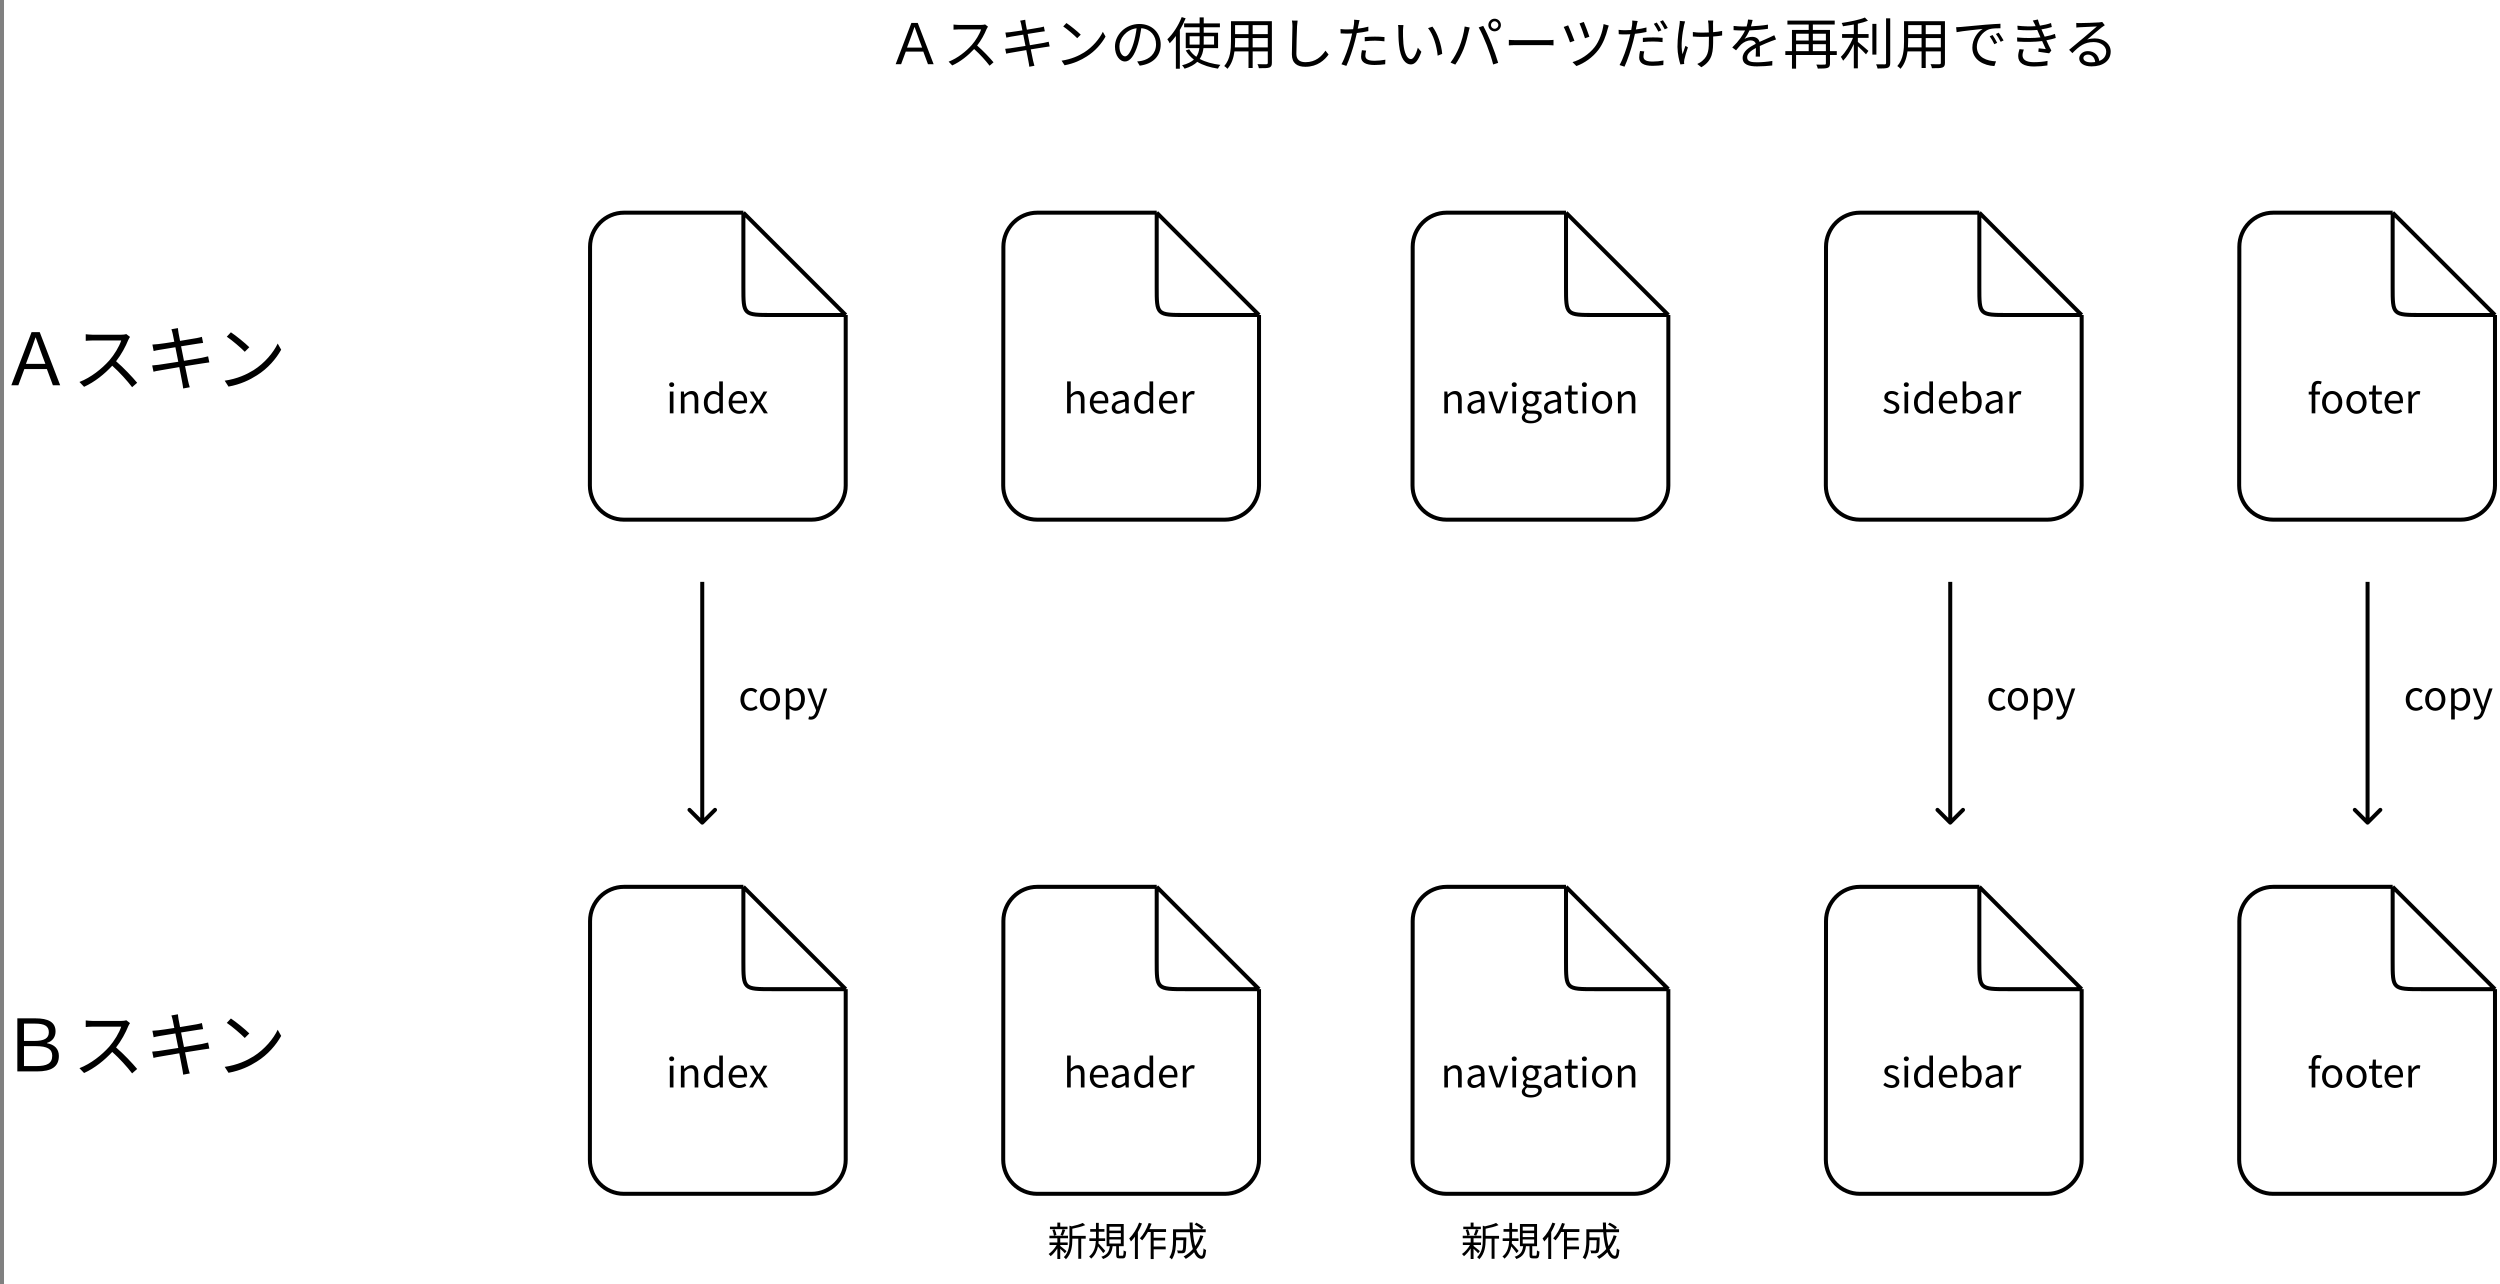 <?xml version="1.0"?>
<svg xmlns="http://www.w3.org/2000/svg" viewBox="0 0 623 320" fill="none">
<rect x="0" y="0" width="623" height="320" fill="#808080" stroke="none"/>
<rect x="1" width="622" height="320" fill="white"/>
<path d="M231.248 16H232.662L228.7 5.71H227.118L223.198 16H224.556L225.718 12.864H230.086L231.248 16ZM226.026 11.856L226.642 10.218C227.062 9.07 227.482 7.95 227.874 6.76H227.93C228.35 7.936 228.756 9.056 229.176 10.218L229.792 11.856H226.026ZM245.486 6.088C245.262 6.158 244.898 6.214 244.436 6.214H239.032C238.612 6.214 237.814 6.144 237.618 6.116V7.39C237.772 7.376 238.542 7.32 239.032 7.32H244.492C244.142 8.468 243.12 10.134 242.168 11.212C240.726 12.822 238.654 14.488 236.4 15.37L237.296 16.308C239.368 15.37 241.258 13.83 242.756 12.22C244.184 13.494 245.668 15.146 246.606 16.378L247.586 15.524C246.676 14.432 244.968 12.612 243.498 11.352C244.492 10.092 245.374 8.454 245.85 7.25C245.934 7.054 246.116 6.746 246.2 6.634L245.486 6.088ZM261.334 10.4C261.04 10.484 260.648 10.568 260.116 10.68C259.416 10.806 258.086 11.03 256.658 11.268L256.098 8.454C257.442 8.244 258.716 8.034 259.36 7.936C259.724 7.88 260.158 7.824 260.368 7.796L260.13 6.62C259.892 6.69 259.542 6.788 259.136 6.858C258.548 6.97 257.26 7.18 255.902 7.404C255.734 6.62 255.636 6.046 255.608 5.892C255.566 5.584 255.496 5.192 255.482 4.926L254.222 5.15C254.32 5.43 254.418 5.738 254.488 6.102C254.53 6.27 254.628 6.816 254.782 7.572C253.466 7.782 252.248 7.964 251.702 8.02C251.254 8.076 250.89 8.104 250.54 8.118L250.778 9.378C251.086 9.294 251.464 9.21 251.912 9.14C252.444 9.042 253.662 8.846 254.992 8.636L255.552 11.45C253.956 11.702 252.43 11.94 251.73 12.038C251.366 12.094 250.82 12.15 250.498 12.164L250.75 13.382C251.058 13.298 251.436 13.214 251.982 13.13C252.668 13.004 254.166 12.752 255.748 12.486C256.014 13.872 256.238 15.006 256.294 15.314C256.392 15.734 256.434 16.154 256.504 16.63L257.778 16.392C257.652 16 257.54 15.524 257.442 15.118C257.372 14.796 257.148 13.676 256.868 12.304C258.24 12.094 259.542 11.884 260.312 11.758C260.83 11.674 261.278 11.604 261.572 11.576L261.334 10.4ZM265.754 5.738L264.956 6.592C265.992 7.292 267.742 8.79 268.442 9.518L269.324 8.636C268.54 7.852 266.748 6.396 265.754 5.738ZM264.55 15.118L265.292 16.266C267.63 15.832 269.394 14.978 270.794 14.082C272.908 12.766 274.532 10.862 275.498 9.112L274.826 7.922C274.014 9.644 272.306 11.716 270.15 13.074C268.82 13.9 267 14.754 264.55 15.118ZM280.37 14.04C279.768 14.04 278.956 13.27 278.956 11.52C278.956 9.658 280.58 7.376 283.24 7.04C283.086 8.314 282.82 9.63 282.47 10.778C281.756 13.116 280.986 14.04 280.37 14.04ZM284.024 16.364C287.328 15.93 289.246 13.984 289.246 11.072C289.246 8.272 287.174 5.976 283.926 5.976C280.538 5.976 277.85 8.608 277.85 11.618C277.85 13.9 279.096 15.328 280.328 15.328C281.616 15.328 282.722 13.858 283.576 11.016C283.954 9.714 284.22 8.314 284.402 7.026C286.754 7.222 288.084 8.944 288.084 11.044C288.084 13.438 286.348 14.754 284.57 15.146C284.234 15.216 283.814 15.286 283.38 15.314L284.024 16.364ZM294.482 4.254C293.67 6.368 292.312 8.454 290.898 9.784C291.094 10.022 291.388 10.554 291.486 10.792C292.004 10.274 292.536 9.658 293.026 8.972V17.134H294.02V7.474C294.566 6.536 295.07 5.542 295.462 4.562L294.482 4.254ZM296.456 11.114V9.042H298.948V10.484C298.948 10.694 298.948 10.904 298.934 11.114H296.456ZM302.546 9.042V11.114H299.956C299.97 10.904 299.97 10.694 299.97 10.484V9.042H302.546ZM303.54 11.996V8.16H299.97V6.788H304.002V5.836H299.97V4.338H298.948V5.836H295.084V6.788H298.948V8.16H295.49V11.996H298.878C298.78 12.766 298.57 13.494 298.122 14.152C297.38 13.634 296.778 13.018 296.358 12.29L295.49 12.57C296.008 13.466 296.694 14.222 297.52 14.852C296.876 15.426 295.938 15.916 294.566 16.266C294.79 16.462 295.084 16.896 295.196 17.12C296.652 16.686 297.66 16.098 298.36 15.412C299.788 16.266 301.538 16.812 303.512 17.106C303.652 16.798 303.904 16.392 304.128 16.168C302.14 15.93 300.376 15.454 298.976 14.684C299.536 13.872 299.788 12.962 299.9 11.996H303.54ZM312.164 11.814V9.49H315.93V11.814H312.164ZM307.726 11.814C307.768 11.296 307.782 10.778 307.782 10.316V9.49H311.128V11.814H307.726ZM311.128 6.27V8.51H307.782V6.27H311.128ZM315.93 8.51H312.164V6.27H315.93V8.51ZM316.952 5.276H306.76V10.316C306.76 12.262 306.62 14.726 305.08 16.462C305.304 16.588 305.724 16.938 305.878 17.148C306.942 15.958 307.418 14.362 307.628 12.808H311.128V16.938H312.164V12.808H315.93V15.65C315.93 15.916 315.832 16 315.552 16.014C315.3 16.014 314.348 16.028 313.368 15.986C313.508 16.266 313.676 16.714 313.718 16.994C315.034 17.008 315.846 16.994 316.322 16.826C316.77 16.644 316.952 16.336 316.952 15.664V5.276ZM321.95 5.122C322.034 5.528 322.076 6.018 322.076 6.522C322.076 7.992 321.936 11.492 321.936 13.55C321.936 15.804 323.308 16.644 325.296 16.644C328.348 16.644 330.14 14.908 331.078 13.592L330.308 12.626C329.314 14.068 327.872 15.496 325.324 15.496C324.036 15.496 323.056 14.964 323.056 13.438C323.056 11.366 323.168 8.09 323.224 6.522C323.252 6.074 323.294 5.584 323.364 5.136L321.95 5.122ZM340.094 10.288C340.948 10.19 341.788 10.134 342.656 10.134C343.468 10.134 344.294 10.218 344.994 10.302L345.022 9.238C344.28 9.154 343.426 9.126 342.628 9.126C341.732 9.126 340.822 9.168 340.094 9.238V10.288ZM340.99 6.648C340.15 6.872 339.24 7.04 338.344 7.152L338.554 6.13C338.61 5.85 338.708 5.332 338.806 5.024L337.448 4.912C337.476 5.206 337.448 5.668 337.406 6.06C337.364 6.34 337.294 6.774 337.196 7.278C336.664 7.306 336.174 7.334 335.712 7.334C335.208 7.334 334.704 7.32 334.046 7.236L334.088 8.328C334.578 8.356 335.082 8.384 335.698 8.384C336.09 8.384 336.51 8.37 336.958 8.342C336.846 8.846 336.734 9.35 336.608 9.812C336.09 11.772 335.11 14.586 334.284 16.014L335.516 16.42C336.244 14.908 337.182 12.052 337.686 10.064C337.84 9.476 337.994 8.832 338.12 8.23C339.086 8.118 340.08 7.964 340.99 7.754V6.648ZM339.394 12.514C339.268 13.102 339.184 13.62 339.184 14.152C339.184 15.524 340.332 16.196 342.516 16.196C343.524 16.196 344.448 16.112 345.19 16.014L345.232 14.88C344.392 15.034 343.426 15.146 342.53 15.146C340.556 15.146 340.248 14.516 340.248 13.858C340.248 13.508 340.318 13.074 340.444 12.612L339.394 12.514ZM349.74 6.256L348.396 6.228C348.466 6.564 348.48 7.138 348.48 7.46C348.48 8.272 348.494 9.952 348.634 11.156C349.012 14.754 350.272 16.056 351.574 16.056C352.526 16.056 353.38 15.258 354.206 12.906L353.324 11.898C352.96 13.298 352.316 14.726 351.602 14.726C350.622 14.726 349.95 13.2 349.726 10.876C349.628 9.742 349.614 8.468 349.628 7.6C349.642 7.236 349.684 6.592 349.74 6.256ZM356.964 6.634L355.872 7.012C357.188 8.636 358.028 11.38 358.266 13.872L359.4 13.424C359.204 11.086 358.21 8.244 356.964 6.634ZM371.538 6.242C371.538 5.738 371.944 5.304 372.448 5.304C372.966 5.304 373.386 5.738 373.386 6.242C373.386 6.746 372.966 7.166 372.448 7.166C371.944 7.166 371.538 6.746 371.538 6.242ZM370.894 6.242C370.894 7.11 371.594 7.81 372.448 7.81C373.316 7.81 374.03 7.11 374.03 6.242C374.03 5.374 373.316 4.66 372.448 4.66C371.594 4.66 370.894 5.374 370.894 6.242ZM363.628 11.786C363.138 12.962 362.354 14.432 361.472 15.594L362.662 16.098C363.446 14.978 364.202 13.536 364.72 12.248C365.308 10.82 365.798 8.748 365.994 7.88C366.05 7.572 366.162 7.166 366.246 6.858L365 6.606C364.818 8.216 364.23 10.344 363.628 11.786ZM370.516 11.254C371.104 12.752 371.748 14.642 372.098 16.07L373.344 15.664C372.98 14.404 372.238 12.262 371.664 10.876C371.076 9.392 370.18 7.46 369.62 6.452L368.486 6.83C369.102 7.866 369.956 9.812 370.516 11.254ZM376.004 11.31C376.438 11.268 377.18 11.24 377.95 11.24H385.636C386.266 11.24 386.854 11.296 387.134 11.31V9.938C386.826 9.966 386.322 10.008 385.622 10.008H377.95C377.166 10.008 376.424 9.966 376.004 9.938V11.31ZM394.687 5.472L393.609 5.836C393.959 6.564 394.757 8.734 394.981 9.532L396.073 9.154C395.835 8.37 394.995 6.144 394.687 5.472ZM399.615 6.004C399.349 8.006 398.523 10.302 397.375 11.758C395.961 13.55 393.875 14.894 391.873 15.482L392.839 16.462C394.813 15.762 396.885 14.32 398.327 12.416C399.475 10.904 400.231 8.902 400.651 7.166C400.707 6.942 400.805 6.606 400.903 6.368L399.615 6.004ZM390.781 6.312L389.675 6.718C390.011 7.32 390.977 9.686 391.243 10.554L392.349 10.162C392.027 9.238 391.145 7.096 390.781 6.312ZM414.021 7.544C413.741 6.97 413.237 6.116 412.873 5.612L412.131 5.934C412.509 6.466 412.985 7.306 413.265 7.88L414.021 7.544ZM409.401 10.484C410.255 10.386 411.095 10.344 411.963 10.344C412.775 10.344 413.601 10.414 414.301 10.498L414.329 9.434C413.587 9.35 412.733 9.322 411.935 9.322C411.039 9.322 410.129 9.378 409.401 9.434V10.484ZM410.297 6.844C409.457 7.068 408.547 7.236 407.651 7.348L407.861 6.326C407.917 6.06 408.015 5.528 408.113 5.234L406.755 5.122C406.783 5.402 406.755 5.864 406.713 6.256C406.671 6.536 406.601 6.97 406.503 7.474C405.971 7.502 405.481 7.53 405.019 7.53C404.515 7.53 404.011 7.516 403.353 7.432L403.395 8.524C403.885 8.566 404.389 8.58 405.005 8.58C405.397 8.58 405.817 8.566 406.265 8.538C406.153 9.042 406.041 9.546 405.915 10.008C405.397 11.968 404.417 14.782 403.591 16.21L404.823 16.616C405.551 15.118 406.489 12.248 406.993 10.274C407.147 9.672 407.301 9.042 407.427 8.426C408.393 8.328 409.387 8.16 410.297 7.964V6.844ZM408.701 12.71C408.575 13.298 408.491 13.83 408.491 14.348C408.491 15.72 409.639 16.406 411.823 16.406C412.831 16.406 413.755 16.308 414.497 16.21L414.539 15.076C413.699 15.244 412.733 15.342 411.837 15.342C409.863 15.342 409.555 14.712 409.555 14.068C409.555 13.704 409.625 13.27 409.751 12.808L408.701 12.71ZM413.685 5.36C414.077 5.892 414.539 6.69 414.847 7.306L415.603 6.97C415.337 6.438 414.791 5.57 414.413 5.038L413.685 5.36ZM418.613 5.206C418.613 5.444 418.599 5.808 418.543 6.13C418.375 7.278 418.025 9.42 418.025 11.66C418.025 13.41 418.473 15.216 418.753 16.056L419.705 15.944L419.663 15.468C419.663 15.314 419.691 15.062 419.733 14.852C419.873 14.166 420.293 12.766 420.629 11.8L420.013 11.422C419.761 12.108 419.481 12.934 419.285 13.522C418.781 11.254 419.243 8.244 419.677 6.228C419.747 5.962 419.845 5.584 419.929 5.332L418.613 5.206ZM429.155 7.698C428.497 7.852 427.713 7.95 426.901 8.02C426.887 7.152 426.873 6.242 426.887 5.934C426.901 5.626 426.901 5.36 426.929 5.122H425.627C425.669 5.332 425.725 5.64 425.753 5.948C425.781 6.298 425.809 7.222 425.837 8.09C425.249 8.118 424.661 8.132 424.087 8.132C423.345 8.132 422.463 8.076 421.861 7.978V9.098C422.463 9.154 423.443 9.196 424.101 9.196C424.675 9.196 425.277 9.182 425.865 9.154V9.56C425.865 12.234 425.795 13.788 424.311 15.076C423.961 15.426 423.387 15.762 422.953 15.944L423.975 16.756C426.915 15.02 426.915 12.766 426.915 9.574V9.098C427.741 9.042 428.525 8.958 429.155 8.846V7.698ZM438.591 14.11C438.577 13.438 438.563 12.262 438.549 11.464C439.599 10.974 440.593 10.568 441.377 10.26C441.741 10.12 442.245 9.924 442.595 9.826L442.147 8.776C441.755 8.972 441.419 9.14 440.999 9.322C440.271 9.658 439.431 9.994 438.479 10.442C438.269 9.616 437.541 9.182 436.645 9.182C436.029 9.182 435.231 9.378 434.727 9.7C435.231 9.056 435.665 8.286 435.973 7.572C437.485 7.516 439.193 7.39 440.565 7.18L440.579 6.144C439.263 6.368 437.751 6.494 436.337 6.564C436.533 5.934 436.659 5.36 436.757 4.968L435.609 4.87C435.581 5.346 435.455 5.976 435.259 6.592C434.937 6.606 434.643 6.606 434.349 6.606C433.719 6.606 432.753 6.55 432.011 6.466V7.516C432.767 7.572 433.705 7.6 434.293 7.6H434.867C434.349 8.692 433.439 10.12 431.675 11.828L432.627 12.542C433.103 11.982 433.495 11.464 433.887 11.086C434.531 10.512 435.371 10.064 436.281 10.064C436.883 10.064 437.387 10.344 437.527 10.918C435.917 11.758 434.265 12.794 434.265 14.432C434.265 16.126 435.861 16.546 437.849 16.546C439.053 16.546 440.593 16.448 441.643 16.322L441.671 15.188C440.453 15.398 438.969 15.524 437.891 15.524C436.463 15.524 435.385 15.37 435.385 14.278C435.385 13.368 436.281 12.654 437.569 11.954C437.569 12.682 437.555 13.578 437.513 14.11H438.591ZM451.765 12.738V11.016H455.013V12.738H451.765ZM447.579 11.016H450.729V12.738H447.579V11.016ZM450.729 8.412V10.106H447.579V8.412H450.729ZM455.013 8.412V10.106H451.765V8.412H455.013ZM457.729 12.738H456.035V7.46H451.765V6.116H457.211V5.136H445.423V6.116H450.729V7.46H446.557V12.738H444.905V13.704H446.557V17.106H447.579V13.704H455.013V15.804C455.013 16.028 454.929 16.098 454.677 16.098C454.439 16.112 453.543 16.126 452.619 16.098C452.773 16.364 452.941 16.812 452.997 17.092C454.201 17.092 454.971 17.078 455.433 16.91C455.881 16.742 456.035 16.434 456.035 15.804V13.704H457.729V12.738ZM462.979 5.906C463.917 5.696 464.799 5.444 465.499 5.164L464.729 4.366C463.427 4.94 460.991 5.416 458.947 5.724C459.073 5.948 459.227 6.298 459.269 6.55C460.137 6.424 461.061 6.284 461.971 6.116V8.482H459.045V9.434H461.761C461.075 11.17 459.857 13.102 458.737 14.166C458.919 14.418 459.185 14.852 459.311 15.132C460.263 14.18 461.243 12.598 461.971 11.002V17.036H462.979V11.52C463.693 12.178 464.589 13.074 465.009 13.536L465.611 12.682C465.205 12.318 463.609 10.946 462.979 10.456V9.434H465.653V8.482H462.979V5.906ZM467.599 5.948H466.591V13.606H467.599V5.948ZM470.007 4.562V15.692C470.007 15.958 469.895 16.042 469.643 16.042C469.377 16.056 468.495 16.056 467.515 16.028C467.683 16.322 467.837 16.798 467.893 17.078C469.167 17.078 469.951 17.05 470.413 16.896C470.847 16.714 471.043 16.392 471.043 15.678V4.562H470.007ZM479.891 11.814V9.49H483.657V11.814H479.891ZM475.453 11.814C475.495 11.296 475.509 10.778 475.509 10.316V9.49H478.855V11.814H475.453ZM478.855 6.27V8.51H475.509V6.27H478.855ZM483.657 8.51H479.891V6.27H483.657V8.51ZM484.679 5.276H474.487V10.316C474.487 12.262 474.347 14.726 472.807 16.462C473.031 16.588 473.451 16.938 473.605 17.148C474.669 15.958 475.145 14.362 475.355 12.808H478.855V16.938H479.891V12.808H483.657V15.65C483.657 15.916 483.559 16 483.279 16.014C483.027 16.014 482.075 16.028 481.095 15.986C481.235 16.266 481.403 16.714 481.445 16.994C482.761 17.008 483.573 16.994 484.049 16.826C484.497 16.644 484.679 16.336 484.679 15.664V5.276ZM496.551 8.734L495.837 9.042C496.257 9.616 496.663 10.344 496.985 11.016L497.699 10.68C497.405 10.064 496.873 9.196 496.551 8.734ZM498.077 8.146L497.377 8.468C497.825 9.056 498.231 9.742 498.567 10.414L499.295 10.078C498.959 9.462 498.413 8.608 498.077 8.146ZM487.465 6.788L487.591 8.02C489.089 7.712 492.869 7.348 494.087 7.208C492.813 7.964 491.511 9.728 491.511 11.884C491.511 14.978 494.437 16.35 496.999 16.462L497.405 15.286C495.151 15.202 492.631 14.348 492.631 11.646C492.631 10.008 493.821 7.894 495.795 7.264C496.509 7.054 497.713 7.04 498.511 7.04V5.92C497.587 5.962 496.285 6.032 494.773 6.158C492.225 6.382 489.607 6.634 488.697 6.718C488.431 6.746 487.997 6.774 487.465 6.788ZM503.257 12.248C503.103 12.752 502.935 13.396 502.935 13.984C502.935 15.72 504.391 16.574 506.869 16.574C508.003 16.574 509.347 16.462 510.215 16.308L510.243 15.174C509.263 15.398 507.947 15.496 506.827 15.496C504.853 15.496 504.013 14.824 504.013 13.76C504.013 13.396 504.167 12.78 504.335 12.346L503.257 12.248ZM512.091 8.454C511.461 8.692 510.621 8.944 509.529 9.14C509.291 8.622 509.095 8.188 508.983 7.894L508.731 7.32C509.683 7.166 510.593 6.956 511.307 6.732L511.111 5.738C510.299 6.032 509.319 6.242 508.353 6.396C508.143 5.864 507.961 5.332 507.835 4.856L506.575 5.122C506.757 5.416 506.883 5.668 507.093 6.102C507.149 6.228 507.205 6.368 507.275 6.522C505.945 6.62 504.391 6.592 502.739 6.41L502.809 7.432C504.531 7.586 506.281 7.586 507.681 7.46C507.779 7.684 507.877 7.936 507.989 8.174L508.479 9.308C506.827 9.518 504.769 9.532 502.655 9.336L502.697 10.358C504.839 10.498 507.107 10.47 508.899 10.232C509.221 10.96 509.543 11.688 509.809 12.234C509.375 12.192 508.717 12.122 508.045 12.038L507.947 12.892C508.829 13.004 509.949 13.158 510.649 13.284L511.195 12.598C510.803 11.87 510.355 10.932 509.949 10.05C510.887 9.868 511.685 9.672 512.301 9.462L512.091 8.454ZM521.015 15.538C519.979 15.538 519.181 15.146 519.181 14.46C519.181 13.984 519.657 13.606 520.287 13.606C521.337 13.606 521.995 14.362 522.121 15.454C521.785 15.51 521.407 15.538 521.015 15.538ZM523.871 5.472C523.717 5.514 523.521 5.542 523.115 5.584C522.387 5.654 519.097 5.752 518.383 5.752C518.103 5.752 517.711 5.752 517.403 5.71L517.431 6.872C517.725 6.816 518.047 6.802 518.369 6.788C519.083 6.746 521.813 6.62 522.541 6.592C521.855 7.208 520.133 8.664 519.363 9.308C518.551 9.98 516.773 11.464 515.625 12.416L516.437 13.242C518.201 11.45 519.461 10.484 521.743 10.484C523.493 10.484 524.865 11.478 524.865 12.836C524.865 13.97 524.235 14.768 523.143 15.188C522.961 13.9 522.023 12.738 520.287 12.738C518.999 12.738 518.145 13.606 518.145 14.558C518.145 15.706 519.307 16.546 521.197 16.546C524.123 16.546 525.985 15.09 525.985 12.85C525.985 10.974 524.319 9.574 522.009 9.574C521.393 9.574 520.763 9.658 520.133 9.868C521.197 8.972 523.059 7.334 523.745 6.816C523.955 6.662 524.263 6.452 524.515 6.284L523.871 5.472Z" fill="black"/>
<path d="M415.75 78.5V121C415.75 125.675 411.925 129.5 407.25 129.5H360.457C355.782 129.5 352 125.675 352 121L352.043 61.5C352.043 56.825 355.825 53 360.5 53H390.25L415.75 78.5Z" fill="white"/>
<path d="M390.25 53H360.5C355.825 53 352.043 56.825 352.043 61.5L352 121C352 125.675 355.782 129.5 360.457 129.5H407.25C411.925 129.5 415.75 125.675 415.75 121V78.5M390.25 53L415.75 78.5M390.25 53C390.25 53 390.25 64.5 390.25 71.5C390.25 78.5 390.25 78.5 397.5 78.5C404.75 78.5 415.75 78.5 415.75 78.5" stroke="black"/>
<path d="M359.92 103H360.83V99.06C361.38 98.51 361.76 98.23 362.32 98.23C363.04 98.23 363.35 98.66 363.35 99.68V103H364.26V99.56C364.26 98.17 363.74 97.43 362.6 97.43C361.86 97.43 361.3 97.84 360.78 98.35H360.75L360.67 97.57H359.92V103ZM367.283 103.13C367.953 103.13 368.563 102.78 369.083 102.35H369.113L369.193 103H369.943V99.66C369.943 98.32 369.383 97.43 368.063 97.43C367.193 97.43 366.423 97.82 365.923 98.14L366.283 98.77C366.713 98.48 367.283 98.19 367.913 98.19C368.803 98.19 369.033 98.86 369.033 99.56C366.723 99.82 365.693 100.41 365.693 101.59C365.693 102.57 366.373 103.13 367.283 103.13ZM367.543 102.4C367.003 102.4 366.583 102.15 366.583 101.53C366.583 100.83 367.203 100.38 369.033 100.16V101.68C368.503 102.15 368.073 102.4 367.543 102.4ZM372.848 103H373.908L375.838 97.57H374.938L373.908 100.66C373.748 101.19 373.568 101.75 373.408 102.26H373.368C373.198 101.75 373.028 101.19 372.858 100.66L371.838 97.57H370.888L372.848 103ZM376.893 103H377.803V97.57H376.893V103ZM377.353 96.45C377.713 96.45 377.983 96.2 377.983 95.86C377.983 95.49 377.713 95.27 377.353 95.27C376.993 95.27 376.723 95.49 376.723 95.86C376.723 96.2 376.993 96.45 377.353 96.45ZM381.477 105.5C383.157 105.5 384.217 104.63 384.217 103.62C384.217 102.73 383.587 102.33 382.327 102.33H381.267C380.537 102.33 380.317 102.09 380.317 101.74C380.317 101.44 380.467 101.26 380.667 101.09C380.907 101.21 381.207 101.28 381.477 101.28C382.577 101.28 383.457 100.55 383.457 99.39C383.457 98.92 383.277 98.52 383.017 98.27H384.127V97.57H382.237C382.047 97.5 381.777 97.43 381.477 97.43C380.377 97.43 379.437 98.18 379.437 99.37C379.437 100.02 379.787 100.54 380.147 100.83V100.87C379.867 101.07 379.537 101.43 379.537 101.88C379.537 102.31 379.747 102.6 380.037 102.77V102.81C379.527 103.14 379.227 103.58 379.227 104.04C379.227 104.98 380.147 105.5 381.477 105.5ZM381.477 100.66C380.847 100.66 380.317 100.16 380.317 99.37C380.317 98.57 380.837 98.1 381.477 98.1C382.117 98.1 382.627 98.58 382.627 99.37C382.627 100.16 382.097 100.66 381.477 100.66ZM381.607 104.88C380.617 104.88 380.027 104.5 380.027 103.92C380.027 103.6 380.197 103.28 380.587 103C380.827 103.06 381.087 103.09 381.287 103.09H382.227C382.947 103.09 383.337 103.26 383.337 103.76C383.337 104.33 382.647 104.88 381.607 104.88ZM386.356 103.13C387.026 103.13 387.636 102.78 388.156 102.35H388.186L388.266 103H389.016V99.66C389.016 98.32 388.456 97.43 387.136 97.43C386.266 97.43 385.496 97.82 384.996 98.14L385.356 98.77C385.786 98.48 386.356 98.19 386.986 98.19C387.876 98.19 388.106 98.86 388.106 99.56C385.796 99.82 384.766 100.41 384.766 101.59C384.766 102.57 385.446 103.13 386.356 103.13ZM386.616 102.4C386.076 102.4 385.656 102.15 385.656 101.53C385.656 100.83 386.276 100.38 388.106 100.16V101.68C387.576 102.15 387.146 102.4 386.616 102.4ZM392.314 103.13C392.644 103.13 393.004 103.03 393.314 102.93L393.134 102.25C392.954 102.32 392.704 102.39 392.514 102.39C391.884 102.39 391.674 102.01 391.674 101.34V98.31H393.144V97.57H391.674V96.05H390.914L390.804 97.57L389.954 97.62V98.31H390.764V101.32C390.764 102.41 391.154 103.13 392.314 103.13ZM394.373 103H395.283V97.57H394.373V103ZM394.833 96.45C395.193 96.45 395.463 96.2 395.463 95.86C395.463 95.49 395.193 95.27 394.833 95.27C394.473 95.27 394.203 95.49 394.203 95.86C394.203 96.2 394.473 96.45 394.833 96.45ZM399.237 103.13C400.567 103.13 401.757 102.09 401.757 100.29C401.757 98.48 400.567 97.43 399.237 97.43C397.907 97.43 396.717 98.48 396.717 100.29C396.717 102.09 397.907 103.13 399.237 103.13ZM399.237 102.37C398.297 102.37 397.667 101.54 397.667 100.29C397.667 99.04 398.297 98.19 399.237 98.19C400.177 98.19 400.817 99.04 400.817 100.29C400.817 101.54 400.177 102.37 399.237 102.37ZM403.191 103H404.101V99.06C404.651 98.51 405.031 98.23 405.591 98.23C406.311 98.23 406.621 98.66 406.621 99.68V103H407.531V99.56C407.531 98.17 407.011 97.43 405.871 97.43C405.131 97.43 404.571 97.84 404.051 98.35H404.021L403.941 97.57H403.191V103Z" fill="black"/>
<path d="M313.75 78.5V121C313.75 125.675 309.925 129.5 305.25 129.5H258.457C253.782 129.5 250 125.675 250 121L250.043 61.5C250.043 56.825 253.825 53 258.5 53H288.25L313.75 78.5Z" fill="white"/>
<path d="M288.25 53H258.5C253.825 53 250.043 56.825 250.043 61.5L250 121C250 125.675 253.782 129.5 258.457 129.5H305.25C309.925 129.5 313.75 125.675 313.75 121V78.5M288.25 53L313.75 78.5M288.25 53C288.25 53 288.25 64.5 288.25 71.5C288.25 78.5 288.25 78.5 295.5 78.5C302.75 78.5 313.75 78.5 313.75 78.5" stroke="black"/>
<path d="M265.92 103H266.83V99.06C267.38 98.51 267.76 98.23 268.32 98.23C269.04 98.23 269.35 98.66 269.35 99.68V103H270.26V99.56C270.26 98.17 269.74 97.43 268.6 97.43C267.86 97.43 267.3 97.84 266.8 98.34L266.83 97.22V95.04H265.92V103ZM274.184 103.13C274.924 103.13 275.504 102.88 275.984 102.57L275.654 101.97C275.254 102.24 274.824 102.4 274.294 102.4C273.264 102.4 272.554 101.66 272.494 100.5H276.154C276.174 100.37 276.194 100.18 276.194 99.98C276.194 98.43 275.414 97.43 274.034 97.43C272.774 97.43 271.584 98.53 271.584 100.29C271.584 102.08 272.744 103.13 274.184 103.13ZM272.484 99.85C272.594 98.78 273.274 98.16 274.044 98.16C274.894 98.16 275.394 98.75 275.394 99.85H272.484ZM278.625 103.13C279.295 103.13 279.905 102.78 280.425 102.35H280.455L280.535 103H281.285V99.66C281.285 98.32 280.725 97.43 279.405 97.43C278.535 97.43 277.765 97.82 277.265 98.14L277.625 98.77C278.055 98.48 278.625 98.19 279.255 98.19C280.145 98.19 280.375 98.86 280.375 99.56C278.065 99.82 277.035 100.41 277.035 101.59C277.035 102.57 277.715 103.13 278.625 103.13ZM278.885 102.4C278.345 102.4 277.925 102.15 277.925 101.53C277.925 100.83 278.545 100.38 280.375 100.16V101.68C279.845 102.15 279.415 102.4 278.885 102.4ZM284.87 103.13C285.52 103.13 286.09 102.78 286.52 102.36H286.54L286.63 103H287.37V95.04H286.46V97.13L286.51 98.07C286.03 97.67 285.62 97.43 284.98 97.43C283.74 97.43 282.63 98.53 282.63 100.29C282.63 102.1 283.51 103.13 284.87 103.13ZM285.07 102.37C284.11 102.37 283.57 101.59 283.57 100.28C283.57 99.04 284.26 98.2 285.14 98.2C285.59 98.2 286 98.36 286.46 98.77V101.62C286.01 102.12 285.57 102.37 285.07 102.37ZM291.411 103.13C292.151 103.13 292.731 102.88 293.211 102.57L292.881 101.97C292.481 102.24 292.051 102.4 291.521 102.4C290.491 102.4 289.781 101.66 289.721 100.5H293.381C293.401 100.37 293.421 100.18 293.421 99.98C293.421 98.43 292.641 97.43 291.261 97.43C290.001 97.43 288.811 98.53 288.811 100.29C288.811 102.08 289.971 103.13 291.411 103.13ZM289.711 99.85C289.821 98.78 290.501 98.16 291.271 98.16C292.121 98.16 292.621 98.75 292.621 99.85H289.711ZM294.758 103H295.668V99.51C296.028 98.58 296.588 98.26 297.038 98.26C297.258 98.26 297.388 98.28 297.568 98.35L297.738 97.55C297.568 97.46 297.398 97.43 297.158 97.43C296.548 97.43 295.998 97.87 295.618 98.56H295.588L295.508 97.57H294.758V103Z" fill="black"/>
<path d="M621.75 78.5V121C621.75 125.675 617.925 129.5 613.25 129.5H566.457C561.782 129.5 558 125.675 558 121L558.043 61.5C558.043 56.825 561.825 53 566.5 53H596.25L621.75 78.5Z" fill="white"/>
<path d="M596.25 53H566.5C561.825 53 558.043 56.825 558.043 61.5L558 121C558 125.675 561.782 129.5 566.457 129.5H613.25C617.925 129.5 621.75 125.675 621.75 121V78.5M596.25 53L621.75 78.5M596.25 53C596.25 53 596.25 64.5 596.25 71.5C596.25 78.5 596.25 78.5 603.5 78.5C610.75 78.5 621.75 78.5 621.75 78.5" stroke="black"/>
<path d="M578.56 95.09C578.3 94.98 577.98 94.91 577.65 94.91C576.57 94.91 576.07 95.6 576.07 96.7V97.57L575.33 97.62V98.31H576.07V103H576.98V98.31H578.13V97.57H576.98V96.71C576.98 96.01 577.23 95.64 577.75 95.64C577.94 95.64 578.16 95.69 578.36 95.78L578.56 95.09ZM581.175 103.13C582.505 103.13 583.695 102.09 583.695 100.29C583.695 98.48 582.505 97.43 581.175 97.43C579.845 97.43 578.655 98.48 578.655 100.29C578.655 102.09 579.845 103.13 581.175 103.13ZM581.175 102.37C580.235 102.37 579.605 101.54 579.605 100.29C579.605 99.04 580.235 98.19 581.175 98.19C582.115 98.19 582.755 99.04 582.755 100.29C582.755 101.54 582.115 102.37 581.175 102.37ZM587.239 103.13C588.569 103.13 589.759 102.09 589.759 100.29C589.759 98.48 588.569 97.43 587.239 97.43C585.909 97.43 584.719 98.48 584.719 100.29C584.719 102.09 585.909 103.13 587.239 103.13ZM587.239 102.37C586.299 102.37 585.669 101.54 585.669 100.29C585.669 99.04 586.299 98.19 587.239 98.19C588.179 98.19 588.819 99.04 588.819 100.29C588.819 101.54 588.179 102.37 587.239 102.37ZM592.718 103.13C593.048 103.13 593.408 103.03 593.718 102.93L593.538 102.25C593.358 102.32 593.108 102.39 592.918 102.39C592.288 102.39 592.078 102.01 592.078 101.34V98.31H593.548V97.57H592.078V96.05H591.318L591.208 97.57L590.358 97.62V98.31H591.168V101.32C591.168 102.41 591.558 103.13 592.718 103.13ZM596.821 103.13C597.561 103.13 598.141 102.88 598.621 102.57L598.291 101.97C597.891 102.24 597.461 102.4 596.931 102.4C595.901 102.4 595.191 101.66 595.131 100.5H598.791C598.811 100.37 598.831 100.18 598.831 99.98C598.831 98.43 598.051 97.43 596.671 97.43C595.411 97.43 594.221 98.53 594.221 100.29C594.221 102.08 595.381 103.13 596.821 103.13ZM595.121 99.85C595.231 98.78 595.911 98.16 596.681 98.16C597.531 98.16 598.031 98.75 598.031 99.85H595.121ZM600.168 103H601.078V99.51C601.438 98.58 601.998 98.26 602.448 98.26C602.668 98.26 602.798 98.28 602.978 98.35L603.148 97.55C602.978 97.46 602.808 97.43 602.568 97.43C601.958 97.43 601.408 97.87 601.028 98.56H600.998L600.918 97.57H600.168V103Z" fill="black"/>
<path d="M518.75 78.5V121C518.75 125.675 514.925 129.5 510.25 129.5H463.457C458.782 129.5 455 125.675 455 121L455.043 61.5C455.043 56.825 458.825 53 463.5 53H493.25L518.75 78.5Z" fill="white"/>
<path d="M493.25 53H463.5C458.825 53 455.043 56.825 455.043 61.5L455 121C455 125.675 458.782 129.5 463.457 129.5H510.25C514.925 129.5 518.75 125.675 518.75 121V78.5M493.25 53L518.75 78.5M493.25 53C493.25 53 493.25 64.5 493.25 71.5C493.25 78.5 493.25 78.5 500.5 78.5C507.75 78.5 518.75 78.5 518.75 78.5" stroke="black"/>
<path d="M471.34 103.13C472.62 103.13 473.32 102.4 473.32 101.52C473.32 100.49 472.45 100.17 471.66 99.87C471.05 99.64 470.46 99.45 470.46 98.93C470.46 98.51 470.77 98.15 471.45 98.15C471.94 98.15 472.32 98.35 472.7 98.63L473.14 98.04C472.71 97.71 472.12 97.43 471.45 97.43C470.27 97.43 469.58 98.11 469.58 98.97C469.58 99.89 470.44 100.26 471.2 100.54C471.8 100.77 472.44 101.02 472.44 101.57C472.44 102.04 472.09 102.42 471.37 102.42C470.72 102.42 470.23 102.16 469.76 101.78L469.31 102.38C469.83 102.81 470.57 103.13 471.34 103.13ZM474.598 103H475.508V97.57H474.598V103ZM475.058 96.45C475.418 96.45 475.688 96.2 475.688 95.86C475.688 95.49 475.418 95.27 475.058 95.27C474.698 95.27 474.428 95.49 474.428 95.86C474.428 96.2 474.698 96.45 475.058 96.45ZM479.202 103.13C479.852 103.13 480.422 102.78 480.852 102.36H480.872L480.962 103H481.702V95.04H480.792V97.13L480.842 98.07C480.362 97.67 479.952 97.43 479.312 97.43C478.072 97.43 476.962 98.53 476.962 100.29C476.962 102.1 477.842 103.13 479.202 103.13ZM479.402 102.37C478.442 102.37 477.902 101.59 477.902 100.28C477.902 99.04 478.592 98.2 479.472 98.2C479.922 98.2 480.332 98.36 480.792 98.77V101.62C480.342 102.12 479.902 102.37 479.402 102.37ZM485.743 103.13C486.483 103.13 487.063 102.88 487.543 102.57L487.213 101.97C486.813 102.24 486.383 102.4 485.853 102.4C484.823 102.4 484.113 101.66 484.053 100.5H487.713C487.733 100.37 487.753 100.18 487.753 99.98C487.753 98.43 486.973 97.43 485.593 97.43C484.333 97.43 483.143 98.53 483.143 100.29C483.143 102.08 484.303 103.13 485.743 103.13ZM484.043 99.85C484.153 98.78 484.833 98.16 485.603 98.16C486.453 98.16 486.953 98.75 486.953 99.85H484.043ZM491.48 103.13C492.73 103.13 493.84 102.06 493.84 100.19C493.84 98.53 493.08 97.43 491.67 97.43C491.07 97.43 490.46 97.77 489.97 98.2L490 97.22V95.04H489.09V103H489.82L489.9 102.44H489.93C490.41 102.88 490.98 103.13 491.48 103.13ZM491.33 102.37C490.97 102.37 490.48 102.22 490 101.8V98.95C490.52 98.46 491 98.2 491.46 98.2C492.49 98.2 492.89 99.01 492.89 100.21C492.89 101.56 492.23 102.37 491.33 102.37ZM496.365 103.13C497.035 103.13 497.645 102.78 498.165 102.35H498.195L498.275 103H499.025V99.66C499.025 98.32 498.465 97.43 497.145 97.43C496.275 97.43 495.505 97.82 495.005 98.14L495.365 98.77C495.795 98.48 496.365 98.19 496.995 98.19C497.885 98.19 498.115 98.86 498.115 99.56C495.805 99.82 494.775 100.41 494.775 101.59C494.775 102.57 495.455 103.13 496.365 103.13ZM496.625 102.4C496.085 102.4 495.665 102.15 495.665 101.53C495.665 100.83 496.285 100.38 498.115 100.16V101.68C497.585 102.15 497.155 102.4 496.625 102.4ZM500.76 103H501.67V99.51C502.03 98.58 502.59 98.26 503.04 98.26C503.26 98.26 503.39 98.28 503.57 98.35L503.74 97.55C503.57 97.46 503.4 97.43 503.16 97.43C502.55 97.43 502 97.87 501.62 98.56H501.59L501.51 97.57H500.76V103Z" fill="black"/>
<path d="M210.75 78.5V121C210.75 125.675 206.925 129.5 202.25 129.5H155.457C150.782 129.5 147 125.675 147 121L147.043 61.5C147.043 56.825 150.825 53 155.5 53H185.25L210.75 78.5Z" fill="white"/>
<path d="M185.25 53H155.5C150.825 53 147.043 56.825 147.043 61.5L147 121C147 125.675 150.782 129.5 155.457 129.5H202.25C206.925 129.5 210.75 125.675 210.75 121V78.5M185.25 53L210.75 78.5M185.25 53C185.25 53 185.25 64.5 185.25 71.5C185.25 78.5 185.25 78.5 192.5 78.5C199.75 78.5 210.75 78.5 210.75 78.5" stroke="black"/>
<path d="M166.92 103H167.83V97.57H166.92V103ZM167.38 96.45C167.74 96.45 168.01 96.2 168.01 95.86C168.01 95.49 167.74 95.27 167.38 95.27C167.02 95.27 166.75 95.49 166.75 95.86C166.75 96.2 167.02 96.45 167.38 96.45ZM169.674 103H170.584V99.06C171.134 98.51 171.514 98.23 172.074 98.23C172.794 98.23 173.104 98.66 173.104 99.68V103H174.014V99.56C174.014 98.17 173.494 97.43 172.354 97.43C171.614 97.43 171.054 97.84 170.534 98.35H170.504L170.424 97.57H169.674V103ZM177.637 103.13C178.287 103.13 178.857 102.78 179.287 102.36H179.307L179.397 103H180.137V95.04H179.227V97.13L179.277 98.07C178.797 97.67 178.387 97.43 177.747 97.43C176.507 97.43 175.397 98.53 175.397 100.29C175.397 102.1 176.277 103.13 177.637 103.13ZM177.837 102.37C176.877 102.37 176.337 101.59 176.337 100.28C176.337 99.04 177.027 98.2 177.907 98.2C178.357 98.2 178.767 98.36 179.227 98.77V101.62C178.777 102.12 178.337 102.37 177.837 102.37ZM184.178 103.13C184.918 103.13 185.498 102.88 185.978 102.57L185.648 101.97C185.248 102.24 184.818 102.4 184.288 102.4C183.258 102.4 182.548 101.66 182.488 100.5H186.148C186.168 100.37 186.188 100.18 186.188 99.98C186.188 98.43 185.408 97.43 184.028 97.43C182.768 97.43 181.578 98.53 181.578 100.29C181.578 102.08 182.738 103.13 184.178 103.13ZM182.478 99.85C182.588 98.78 183.268 98.16 184.038 98.16C184.888 98.16 185.388 98.75 185.388 99.85H182.478ZM186.677 103H187.637L188.367 101.73C188.557 101.4 188.737 101.07 188.927 100.76H188.977C189.177 101.07 189.377 101.4 189.557 101.73L190.357 103H191.357L189.567 100.26L191.217 97.57H190.267L189.597 98.77C189.437 99.07 189.277 99.37 189.107 99.67H189.067C188.887 99.37 188.697 99.07 188.527 98.77L187.797 97.57H186.817L188.467 100.17L186.677 103Z" fill="black"/>
<path d="M415.75 246.5V289C415.75 293.675 411.925 297.5 407.25 297.5H360.457C355.782 297.5 352 293.675 352 289L352.043 229.5C352.043 224.825 355.825 221 360.5 221H390.25L415.75 246.5Z" fill="white"/>
<path d="M390.25 221H360.5C355.825 221 352.043 224.825 352.043 229.5L352 289C352 293.675 355.782 297.5 360.457 297.5H407.25C411.925 297.5 415.75 293.675 415.75 289V246.5M390.25 221L415.75 246.5M390.25 221C390.25 221 390.25 232.5 390.25 239.5C390.25 246.5 390.25 246.5 397.5 246.5C404.75 246.5 415.75 246.5 415.75 246.5" stroke="black"/>
<path d="M359.92 271H360.83V267.06C361.38 266.51 361.76 266.23 362.32 266.23C363.04 266.23 363.35 266.66 363.35 267.68V271H364.26V267.56C364.26 266.17 363.74 265.43 362.6 265.43C361.86 265.43 361.3 265.84 360.78 266.35H360.75L360.67 265.57H359.92V271ZM367.283 271.13C367.953 271.13 368.563 270.78 369.083 270.35H369.113L369.193 271H369.943V267.66C369.943 266.32 369.383 265.43 368.063 265.43C367.193 265.43 366.423 265.82 365.923 266.14L366.283 266.77C366.713 266.48 367.283 266.19 367.913 266.19C368.803 266.19 369.033 266.86 369.033 267.56C366.723 267.82 365.693 268.41 365.693 269.59C365.693 270.57 366.373 271.13 367.283 271.13ZM367.543 270.4C367.003 270.4 366.583 270.15 366.583 269.53C366.583 268.83 367.203 268.38 369.033 268.16V269.68C368.503 270.15 368.073 270.4 367.543 270.4ZM372.848 271H373.908L375.838 265.57H374.938L373.908 268.66C373.748 269.19 373.568 269.75 373.408 270.26H373.368C373.198 269.75 373.028 269.19 372.858 268.66L371.838 265.57H370.888L372.848 271ZM376.893 271H377.803V265.57H376.893V271ZM377.353 264.45C377.713 264.45 377.983 264.2 377.983 263.86C377.983 263.49 377.713 263.27 377.353 263.27C376.993 263.27 376.723 263.49 376.723 263.86C376.723 264.2 376.993 264.45 377.353 264.45ZM381.477 273.5C383.157 273.5 384.217 272.63 384.217 271.62C384.217 270.73 383.587 270.33 382.327 270.33H381.267C380.537 270.33 380.317 270.09 380.317 269.74C380.317 269.44 380.467 269.26 380.667 269.09C380.907 269.21 381.207 269.28 381.477 269.28C382.577 269.28 383.457 268.55 383.457 267.39C383.457 266.92 383.277 266.52 383.017 266.27H384.127V265.57H382.237C382.047 265.5 381.777 265.43 381.477 265.43C380.377 265.43 379.437 266.18 379.437 267.37C379.437 268.02 379.787 268.54 380.147 268.83V268.87C379.867 269.07 379.537 269.43 379.537 269.88C379.537 270.31 379.747 270.6 380.037 270.77V270.81C379.527 271.14 379.227 271.58 379.227 272.04C379.227 272.98 380.147 273.5 381.477 273.5ZM381.477 268.66C380.847 268.66 380.317 268.16 380.317 267.37C380.317 266.57 380.837 266.1 381.477 266.1C382.117 266.1 382.627 266.58 382.627 267.37C382.627 268.16 382.097 268.66 381.477 268.66ZM381.607 272.88C380.617 272.88 380.027 272.5 380.027 271.92C380.027 271.6 380.197 271.28 380.587 271C380.827 271.06 381.087 271.09 381.287 271.09H382.227C382.947 271.09 383.337 271.26 383.337 271.76C383.337 272.33 382.647 272.88 381.607 272.88ZM386.356 271.13C387.026 271.13 387.636 270.78 388.156 270.35H388.186L388.266 271H389.016V267.66C389.016 266.32 388.456 265.43 387.136 265.43C386.266 265.43 385.496 265.82 384.996 266.14L385.356 266.77C385.786 266.48 386.356 266.19 386.986 266.19C387.876 266.19 388.106 266.86 388.106 267.56C385.796 267.82 384.766 268.41 384.766 269.59C384.766 270.57 385.446 271.13 386.356 271.13ZM386.616 270.4C386.076 270.4 385.656 270.15 385.656 269.53C385.656 268.83 386.276 268.38 388.106 268.16V269.68C387.576 270.15 387.146 270.4 386.616 270.4ZM392.314 271.13C392.644 271.13 393.004 271.03 393.314 270.93L393.134 270.25C392.954 270.32 392.704 270.39 392.514 270.39C391.884 270.39 391.674 270.01 391.674 269.34V266.31H393.144V265.57H391.674V264.05H390.914L390.804 265.57L389.954 265.62V266.31H390.764V269.32C390.764 270.41 391.154 271.13 392.314 271.13ZM394.373 271H395.283V265.57H394.373V271ZM394.833 264.45C395.193 264.45 395.463 264.2 395.463 263.86C395.463 263.49 395.193 263.27 394.833 263.27C394.473 263.27 394.203 263.49 394.203 263.86C394.203 264.2 394.473 264.45 394.833 264.45ZM399.237 271.13C400.567 271.13 401.757 270.09 401.757 268.29C401.757 266.48 400.567 265.43 399.237 265.43C397.907 265.43 396.717 266.48 396.717 268.29C396.717 270.09 397.907 271.13 399.237 271.13ZM399.237 270.37C398.297 270.37 397.667 269.54 397.667 268.29C397.667 267.04 398.297 266.19 399.237 266.19C400.177 266.19 400.817 267.04 400.817 268.29C400.817 269.54 400.177 270.37 399.237 270.37ZM403.191 271H404.101V267.06C404.651 266.51 405.031 266.23 405.591 266.23C406.311 266.23 406.621 266.66 406.621 267.68V271H407.531V267.56C407.531 266.17 407.011 265.43 405.871 265.43C405.131 265.43 404.571 265.84 404.051 266.35H404.021L403.941 265.57H403.191V271Z" fill="black"/>
<path d="M313.75 246.5V289C313.75 293.675 309.925 297.5 305.25 297.5H258.457C253.782 297.5 250 293.675 250 289L250.043 229.5C250.043 224.825 253.825 221 258.5 221H288.25L313.75 246.5Z" fill="white"/>
<path d="M288.25 221H258.5C253.825 221 250.043 224.825 250.043 229.5L250 289C250 293.675 253.782 297.5 258.457 297.5H305.25C309.925 297.5 313.75 293.675 313.75 289V246.5M288.25 221L313.75 246.5M288.25 221C288.25 221 288.25 232.5 288.25 239.5C288.25 246.5 288.25 246.5 295.5 246.5C302.75 246.5 313.75 246.5 313.75 246.5" stroke="black"/>
<path d="M265.92 271H266.83V267.06C267.38 266.51 267.76 266.23 268.32 266.23C269.04 266.23 269.35 266.66 269.35 267.68V271H270.26V267.56C270.26 266.17 269.74 265.43 268.6 265.43C267.86 265.43 267.3 265.84 266.8 266.34L266.83 265.22V263.04H265.92V271ZM274.184 271.13C274.924 271.13 275.504 270.88 275.984 270.57L275.654 269.97C275.254 270.24 274.824 270.4 274.294 270.4C273.264 270.4 272.554 269.66 272.494 268.5H276.154C276.174 268.37 276.194 268.18 276.194 267.98C276.194 266.43 275.414 265.43 274.034 265.43C272.774 265.43 271.584 266.53 271.584 268.29C271.584 270.08 272.744 271.13 274.184 271.13ZM272.484 267.85C272.594 266.78 273.274 266.16 274.044 266.16C274.894 266.16 275.394 266.75 275.394 267.85H272.484ZM278.625 271.13C279.295 271.13 279.905 270.78 280.425 270.35H280.455L280.535 271H281.285V267.66C281.285 266.32 280.725 265.43 279.405 265.43C278.535 265.43 277.765 265.82 277.265 266.14L277.625 266.77C278.055 266.48 278.625 266.19 279.255 266.19C280.145 266.19 280.375 266.86 280.375 267.56C278.065 267.82 277.035 268.41 277.035 269.59C277.035 270.57 277.715 271.13 278.625 271.13ZM278.885 270.4C278.345 270.4 277.925 270.15 277.925 269.53C277.925 268.83 278.545 268.38 280.375 268.16V269.68C279.845 270.15 279.415 270.4 278.885 270.4ZM284.87 271.13C285.52 271.13 286.09 270.78 286.52 270.36H286.54L286.63 271H287.37V263.04H286.46V265.13L286.51 266.07C286.03 265.67 285.62 265.43 284.98 265.43C283.74 265.43 282.63 266.53 282.63 268.29C282.63 270.1 283.51 271.13 284.87 271.13ZM285.07 270.37C284.11 270.37 283.57 269.59 283.57 268.28C283.57 267.04 284.26 266.2 285.14 266.2C285.59 266.2 286 266.36 286.46 266.77V269.62C286.01 270.12 285.57 270.37 285.07 270.37ZM291.411 271.13C292.151 271.13 292.731 270.88 293.211 270.57L292.881 269.97C292.481 270.24 292.051 270.4 291.521 270.4C290.491 270.4 289.781 269.66 289.721 268.5H293.381C293.401 268.37 293.421 268.18 293.421 267.98C293.421 266.43 292.641 265.43 291.261 265.43C290.001 265.43 288.811 266.53 288.811 268.29C288.811 270.08 289.971 271.13 291.411 271.13ZM289.711 267.85C289.821 266.78 290.501 266.16 291.271 266.16C292.121 266.16 292.621 266.75 292.621 267.85H289.711ZM294.758 271H295.668V267.51C296.028 266.58 296.588 266.26 297.038 266.26C297.258 266.26 297.388 266.28 297.568 266.35L297.738 265.55C297.568 265.46 297.398 265.43 297.158 265.43C296.548 265.43 295.998 265.87 295.618 266.56H295.588L295.508 265.57H294.758V271Z" fill="black"/>
<path d="M621.75 246.5V289C621.75 293.675 617.925 297.5 613.25 297.5H566.457C561.782 297.5 558 293.675 558 289L558.043 229.5C558.043 224.825 561.825 221 566.5 221H596.25L621.75 246.5Z" fill="white"/>
<path d="M596.25 221H566.5C561.825 221 558.043 224.825 558.043 229.5L558 289C558 293.675 561.782 297.5 566.457 297.5H613.25C617.925 297.5 621.75 293.675 621.75 289V246.5M596.25 221L621.75 246.5M596.25 221C596.25 221 596.25 232.5 596.25 239.5C596.25 246.5 596.25 246.5 603.5 246.5C610.75 246.5 621.75 246.5 621.75 246.5" stroke="black"/>
<path d="M578.56 263.09C578.3 262.98 577.98 262.91 577.65 262.91C576.57 262.91 576.07 263.6 576.07 264.7V265.57L575.33 265.62V266.31H576.07V271H576.98V266.31H578.13V265.57H576.98V264.71C576.98 264.01 577.23 263.64 577.75 263.64C577.94 263.64 578.16 263.69 578.36 263.78L578.56 263.09ZM581.175 271.13C582.505 271.13 583.695 270.09 583.695 268.29C583.695 266.48 582.505 265.43 581.175 265.43C579.845 265.43 578.655 266.48 578.655 268.29C578.655 270.09 579.845 271.13 581.175 271.13ZM581.175 270.37C580.235 270.37 579.605 269.54 579.605 268.29C579.605 267.04 580.235 266.19 581.175 266.19C582.115 266.19 582.755 267.04 582.755 268.29C582.755 269.54 582.115 270.37 581.175 270.37ZM587.239 271.13C588.569 271.13 589.759 270.09 589.759 268.29C589.759 266.48 588.569 265.43 587.239 265.43C585.909 265.43 584.719 266.48 584.719 268.29C584.719 270.09 585.909 271.13 587.239 271.13ZM587.239 270.37C586.299 270.37 585.669 269.54 585.669 268.29C585.669 267.04 586.299 266.19 587.239 266.19C588.179 266.19 588.819 267.04 588.819 268.29C588.819 269.54 588.179 270.37 587.239 270.37ZM592.718 271.13C593.048 271.13 593.408 271.03 593.718 270.93L593.538 270.25C593.358 270.32 593.108 270.39 592.918 270.39C592.288 270.39 592.078 270.01 592.078 269.34V266.31H593.548V265.57H592.078V264.05H591.318L591.208 265.57L590.358 265.62V266.31H591.168V269.32C591.168 270.41 591.558 271.13 592.718 271.13ZM596.821 271.13C597.561 271.13 598.141 270.88 598.621 270.57L598.291 269.97C597.891 270.24 597.461 270.4 596.931 270.4C595.901 270.4 595.191 269.66 595.131 268.5H598.791C598.811 268.37 598.831 268.18 598.831 267.98C598.831 266.43 598.051 265.43 596.671 265.43C595.411 265.43 594.221 266.53 594.221 268.29C594.221 270.08 595.381 271.13 596.821 271.13ZM595.121 267.85C595.231 266.78 595.911 266.16 596.681 266.16C597.531 266.16 598.031 266.75 598.031 267.85H595.121ZM600.168 271H601.078V267.51C601.438 266.58 601.998 266.26 602.448 266.26C602.668 266.26 602.798 266.28 602.978 266.35L603.148 265.55C602.978 265.46 602.808 265.43 602.568 265.43C601.958 265.43 601.408 265.87 601.028 266.56H600.998L600.918 265.57H600.168V271Z" fill="black"/>
<path d="M518.75 246.5V289C518.75 293.675 514.925 297.5 510.25 297.5H463.457C458.782 297.5 455 293.675 455 289L455.043 229.5C455.043 224.825 458.825 221 463.5 221H493.25L518.75 246.5Z" fill="white"/>
<path d="M493.25 221H463.5C458.825 221 455.043 224.825 455.043 229.5L455 289C455 293.675 458.782 297.5 463.457 297.5H510.25C514.925 297.5 518.75 293.675 518.75 289V246.5M493.25 221L518.75 246.5M493.25 221C493.25 221 493.25 232.5 493.25 239.5C493.25 246.5 493.25 246.5 500.5 246.5C507.75 246.5 518.75 246.5 518.75 246.5" stroke="black"/>
<path d="M471.34 271.13C472.62 271.13 473.32 270.4 473.32 269.52C473.32 268.49 472.45 268.17 471.66 267.87C471.05 267.64 470.46 267.45 470.46 266.93C470.46 266.51 470.77 266.15 471.45 266.15C471.94 266.15 472.32 266.35 472.7 266.63L473.14 266.04C472.71 265.71 472.12 265.43 471.45 265.43C470.27 265.43 469.58 266.11 469.58 266.97C469.58 267.89 470.44 268.26 471.2 268.54C471.8 268.77 472.44 269.02 472.44 269.57C472.44 270.04 472.09 270.42 471.37 270.42C470.72 270.42 470.23 270.16 469.76 269.78L469.31 270.38C469.83 270.81 470.57 271.13 471.34 271.13ZM474.598 271H475.508V265.57H474.598V271ZM475.058 264.45C475.418 264.45 475.688 264.2 475.688 263.86C475.688 263.49 475.418 263.27 475.058 263.27C474.698 263.27 474.428 263.49 474.428 263.86C474.428 264.2 474.698 264.45 475.058 264.45ZM479.202 271.13C479.852 271.13 480.422 270.78 480.852 270.36H480.872L480.962 271H481.702V263.04H480.792V265.13L480.842 266.07C480.362 265.67 479.952 265.43 479.312 265.43C478.072 265.43 476.962 266.53 476.962 268.29C476.962 270.1 477.842 271.13 479.202 271.13ZM479.402 270.37C478.442 270.37 477.902 269.59 477.902 268.28C477.902 267.04 478.592 266.2 479.472 266.2C479.922 266.2 480.332 266.36 480.792 266.77V269.62C480.342 270.12 479.902 270.37 479.402 270.37ZM485.743 271.13C486.483 271.13 487.063 270.88 487.543 270.57L487.213 269.97C486.813 270.24 486.383 270.4 485.853 270.4C484.823 270.4 484.113 269.66 484.053 268.5H487.713C487.733 268.37 487.753 268.18 487.753 267.98C487.753 266.43 486.973 265.43 485.593 265.43C484.333 265.43 483.143 266.53 483.143 268.29C483.143 270.08 484.303 271.13 485.743 271.13ZM484.043 267.85C484.153 266.78 484.833 266.16 485.603 266.16C486.453 266.16 486.953 266.75 486.953 267.85H484.043ZM491.48 271.13C492.73 271.13 493.84 270.06 493.84 268.19C493.84 266.53 493.08 265.43 491.67 265.43C491.07 265.43 490.46 265.77 489.97 266.2L490 265.22V263.04H489.09V271H489.82L489.9 270.44H489.93C490.41 270.88 490.98 271.13 491.48 271.13ZM491.33 270.37C490.97 270.37 490.48 270.22 490 269.8V266.95C490.52 266.46 491 266.2 491.46 266.2C492.49 266.2 492.89 267.01 492.89 268.21C492.89 269.56 492.23 270.37 491.33 270.37ZM496.365 271.13C497.035 271.13 497.645 270.78 498.165 270.35H498.195L498.275 271H499.025V267.66C499.025 266.32 498.465 265.43 497.145 265.43C496.275 265.43 495.505 265.82 495.005 266.14L495.365 266.77C495.795 266.48 496.365 266.19 496.995 266.19C497.885 266.19 498.115 266.86 498.115 267.56C495.805 267.82 494.775 268.41 494.775 269.59C494.775 270.57 495.455 271.13 496.365 271.13ZM496.625 270.4C496.085 270.4 495.665 270.15 495.665 269.53C495.665 268.83 496.285 268.38 498.115 268.16V269.68C497.585 270.15 497.155 270.4 496.625 270.4ZM500.76 271H501.67V267.51C502.03 266.58 502.59 266.26 503.04 266.26C503.26 266.26 503.39 266.28 503.57 266.35L503.74 265.55C503.57 265.46 503.4 265.43 503.16 265.43C502.55 265.43 502 265.87 501.62 266.56H501.59L501.51 265.57H500.76V271Z" fill="black"/>
<path d="M210.75 246.5V289C210.75 293.675 206.925 297.5 202.25 297.5H155.457C150.782 297.5 147 293.675 147 289L147.043 229.5C147.043 224.825 150.825 221 155.5 221H185.25L210.75 246.5Z" fill="white"/>
<path d="M185.25 221H155.5C150.825 221 147.043 224.825 147.043 229.5L147 289C147 293.675 150.782 297.5 155.457 297.5H202.25C206.925 297.5 210.75 293.675 210.75 289V246.5M185.25 221L210.75 246.5M185.25 221C185.25 221 185.25 232.5 185.25 239.5C185.25 246.5 185.25 246.5 192.5 246.5C199.75 246.5 210.75 246.5 210.75 246.5" stroke="black"/>
<path d="M166.92 271H167.83V265.57H166.92V271ZM167.38 264.45C167.74 264.45 168.01 264.2 168.01 263.86C168.01 263.49 167.74 263.27 167.38 263.27C167.02 263.27 166.75 263.49 166.75 263.86C166.75 264.2 167.02 264.45 167.38 264.45ZM169.674 271H170.584V267.06C171.134 266.51 171.514 266.23 172.074 266.23C172.794 266.23 173.104 266.66 173.104 267.68V271H174.014V267.56C174.014 266.17 173.494 265.43 172.354 265.43C171.614 265.43 171.054 265.84 170.534 266.35H170.504L170.424 265.57H169.674V271ZM177.637 271.13C178.287 271.13 178.857 270.78 179.287 270.36H179.307L179.397 271H180.137V263.04H179.227V265.13L179.277 266.07C178.797 265.67 178.387 265.43 177.747 265.43C176.507 265.43 175.397 266.53 175.397 268.29C175.397 270.1 176.277 271.13 177.637 271.13ZM177.837 270.37C176.877 270.37 176.337 269.59 176.337 268.28C176.337 267.04 177.027 266.2 177.907 266.2C178.357 266.2 178.767 266.36 179.227 266.77V269.62C178.777 270.12 178.337 270.37 177.837 270.37ZM184.178 271.13C184.918 271.13 185.498 270.88 185.978 270.57L185.648 269.97C185.248 270.24 184.818 270.4 184.288 270.4C183.258 270.4 182.548 269.66 182.488 268.5H186.148C186.168 268.37 186.188 268.18 186.188 267.98C186.188 266.43 185.408 265.43 184.028 265.43C182.768 265.43 181.578 266.53 181.578 268.29C181.578 270.08 182.738 271.13 184.178 271.13ZM182.478 267.85C182.588 266.78 183.268 266.16 184.038 266.16C184.888 266.16 185.388 266.75 185.388 267.85H182.478ZM186.677 271H187.637L188.367 269.73C188.557 269.4 188.737 269.07 188.927 268.76H188.977C189.177 269.07 189.377 269.4 189.557 269.73L190.357 271H191.357L189.567 268.26L191.217 265.57H190.267L189.597 266.77C189.437 267.07 189.277 267.37 189.107 267.67H189.067C188.887 267.37 188.697 267.07 188.527 266.77L187.797 265.57H186.817L188.467 268.17L186.677 271Z" fill="black"/>
<path d="M13.176 96H14.994L9.9 82.77H7.866L2.826 96H4.572L6.066 91.968H11.682L13.176 96ZM6.462 90.672L7.254 88.566C7.794 87.09 8.334 85.65 8.838 84.12H8.91C9.45 85.632 9.972 87.072 10.512 88.566L11.304 90.672H6.462ZM31.482 83.256C31.194 83.346 30.726 83.418 30.132 83.418H23.184C22.644 83.418 21.618 83.328 21.366 83.292V84.93C21.564 84.912 22.554 84.84 23.184 84.84H30.204C29.754 86.316 28.44 88.458 27.216 89.844C25.362 91.914 22.698 94.056 19.8 95.19L20.952 96.396C23.616 95.19 26.046 93.21 27.972 91.14C29.808 92.778 31.716 94.902 32.922 96.486L34.182 95.388C33.012 93.984 30.816 91.644 28.926 90.024C30.204 88.404 31.338 86.298 31.95 84.75C32.058 84.498 32.292 84.102 32.4 83.958L31.482 83.256ZM51.858 88.8C51.48 88.908 50.976 89.016 50.292 89.16C49.392 89.322 47.682 89.61 45.846 89.916L45.126 86.298C46.854 86.028 48.492 85.758 49.32 85.632C49.788 85.56 50.346 85.488 50.616 85.452L50.31 83.94C50.004 84.03 49.554 84.156 49.032 84.246C48.276 84.39 46.62 84.66 44.874 84.948C44.658 83.94 44.532 83.202 44.496 83.004C44.442 82.608 44.352 82.104 44.334 81.762L42.714 82.05C42.84 82.41 42.966 82.806 43.056 83.274C43.11 83.49 43.236 84.192 43.434 85.164C41.742 85.434 40.176 85.668 39.474 85.74C38.898 85.812 38.43 85.848 37.98 85.866L38.286 87.486C38.682 87.378 39.168 87.27 39.744 87.18C40.428 87.054 41.994 86.802 43.704 86.532L44.424 90.15C42.372 90.474 40.41 90.78 39.51 90.906C39.042 90.978 38.34 91.05 37.926 91.068L38.25 92.634C38.646 92.526 39.132 92.418 39.834 92.31C40.716 92.148 42.642 91.824 44.676 91.482C45.018 93.264 45.306 94.722 45.378 95.118C45.504 95.658 45.558 96.198 45.648 96.81L47.286 96.504C47.124 96 46.98 95.388 46.854 94.866C46.764 94.452 46.476 93.012 46.116 91.248C47.88 90.978 49.554 90.708 50.544 90.546C51.21 90.438 51.786 90.348 52.164 90.312L51.858 88.8ZM57.541 82.806L56.515 83.904C57.847 84.804 60.097 86.73 60.997 87.666L62.131 86.532C61.123 85.524 58.819 83.652 57.541 82.806ZM55.993 94.866L56.947 96.342C59.953 95.784 62.221 94.686 64.021 93.534C66.739 91.842 68.827 89.394 70.069 87.144L69.205 85.614C68.161 87.828 65.965 90.492 63.193 92.238C61.483 93.3 59.143 94.398 55.993 94.866Z" fill="black"/>
<path d="M4.32 267H9.18C12.852 267 14.67 265.83 14.67 263.13C14.67 261.384 13.554 260.286 11.718 259.98V259.89C13.158 259.458 13.842 258.324 13.842 257.028C13.842 254.688 11.988 253.77 8.802 253.77H4.32V267ZM5.976 259.404V255.084H8.676C11.052 255.084 12.168 255.66 12.168 257.244C12.168 258.738 11.052 259.404 8.532 259.404H5.976ZM5.976 265.668V260.7H8.928C11.79 260.7 13.014 261.438 13.014 263.076C13.014 265.02 11.718 265.668 8.982 265.668H5.976ZM31.482 254.256C31.194 254.346 30.726 254.418 30.132 254.418H23.184C22.644 254.418 21.618 254.328 21.366 254.292V255.93C21.564 255.912 22.554 255.84 23.184 255.84H30.204C29.754 257.316 28.44 259.458 27.216 260.844C25.362 262.914 22.698 265.056 19.8 266.19L20.952 267.396C23.616 266.19 26.046 264.21 27.972 262.14C29.808 263.778 31.716 265.902 32.922 267.486L34.182 266.388C33.012 264.984 30.816 262.644 28.926 261.024C30.204 259.404 31.338 257.298 31.95 255.75C32.058 255.498 32.292 255.102 32.4 254.958L31.482 254.256ZM51.858 259.8C51.48 259.908 50.976 260.016 50.292 260.16C49.392 260.322 47.682 260.61 45.846 260.916L45.126 257.298C46.854 257.028 48.492 256.758 49.32 256.632C49.788 256.56 50.346 256.488 50.616 256.452L50.31 254.94C50.004 255.03 49.554 255.156 49.032 255.246C48.276 255.39 46.62 255.66 44.874 255.948C44.658 254.94 44.532 254.202 44.496 254.004C44.442 253.608 44.352 253.104 44.334 252.762L42.714 253.05C42.84 253.41 42.966 253.806 43.056 254.274C43.11 254.49 43.236 255.192 43.434 256.164C41.742 256.434 40.176 256.668 39.474 256.74C38.898 256.812 38.43 256.848 37.98 256.866L38.286 258.486C38.682 258.378 39.168 258.27 39.744 258.18C40.428 258.054 41.994 257.802 43.704 257.532L44.424 261.15C42.372 261.474 40.41 261.78 39.51 261.906C39.042 261.978 38.34 262.05 37.926 262.068L38.25 263.634C38.646 263.526 39.132 263.418 39.834 263.31C40.716 263.148 42.642 262.824 44.676 262.482C45.018 264.264 45.306 265.722 45.378 266.118C45.504 266.658 45.558 267.198 45.648 267.81L47.286 267.504C47.124 267 46.98 266.388 46.854 265.866C46.764 265.452 46.476 264.012 46.116 262.248C47.88 261.978 49.554 261.708 50.544 261.546C51.21 261.438 51.786 261.348 52.164 261.312L51.858 259.8ZM57.541 253.806L56.515 254.904C57.847 255.804 60.097 257.73 60.997 258.666L62.131 257.532C61.123 256.524 58.819 254.652 57.541 253.806ZM55.993 265.866L56.947 267.342C59.953 266.784 62.221 265.686 64.021 264.534C66.739 262.842 68.827 260.394 70.069 258.144L69.205 256.614C68.161 258.828 65.965 261.492 63.193 263.238C61.483 264.3 59.143 265.398 55.993 265.866Z" fill="black"/>
<path d="M174.646 205.354C174.842 205.549 175.158 205.549 175.354 205.354L178.536 202.172C178.731 201.976 178.731 201.66 178.536 201.464C178.34 201.269 178.024 201.269 177.828 201.464L175 204.293L172.172 201.464C171.976 201.269 171.66 201.269 171.464 201.464C171.269 201.66 171.269 201.976 171.464 202.172L174.646 205.354ZM174.5 145L174.5 205L175.5 205L175.5 145L174.5 145Z" fill="black"/>
<path d="M187.06 177.13C187.71 177.13 188.33 176.88 188.81 176.44L188.42 175.83C188.08 176.14 187.64 176.37 187.14 176.37C186.14 176.37 185.46 175.54 185.46 174.29C185.46 173.04 186.18 172.19 187.16 172.19C187.6 172.19 187.93 172.39 188.25 172.68L188.72 172.07C188.33 171.73 187.84 171.43 187.13 171.43C185.74 171.43 184.51 172.48 184.51 174.29C184.51 176.09 185.62 177.13 187.06 177.13ZM191.874 177.13C193.204 177.13 194.394 176.09 194.394 174.29C194.394 172.48 193.204 171.43 191.874 171.43C190.544 171.43 189.354 172.48 189.354 174.29C189.354 176.09 190.544 177.13 191.874 177.13ZM191.874 176.37C190.934 176.37 190.304 175.54 190.304 174.29C190.304 173.04 190.934 172.19 191.874 172.19C192.814 172.19 193.454 173.04 193.454 174.29C193.454 175.54 192.814 176.37 191.874 176.37ZM195.828 179.29H196.738V177.45L196.718 176.5C197.208 176.9 197.728 177.13 198.218 177.13C199.468 177.13 200.578 176.06 200.578 174.2C200.578 172.53 199.818 171.43 198.418 171.43C197.788 171.43 197.178 171.79 196.688 172.19H196.658L196.578 171.57H195.828V179.29ZM198.068 176.37C197.708 176.37 197.228 176.22 196.738 175.8V172.95C197.268 172.46 197.738 172.2 198.198 172.2C199.228 172.2 199.628 173.01 199.628 174.21C199.628 175.56 198.968 176.37 198.068 176.37ZM202.08 179.34C203.16 179.34 203.72 178.52 204.1 177.45L206.15 171.57H205.26L204.29 174.59C204.14 175.07 203.98 175.62 203.83 176.11H203.78C203.61 175.62 203.42 175.06 203.26 174.59L202.15 171.57H201.2L203.38 177.01L203.26 177.42C203.04 178.09 202.65 178.59 202.03 178.59C201.89 178.59 201.73 178.54 201.62 178.5L201.44 179.23C201.61 179.3 201.82 179.34 202.08 179.34Z" fill="black"/>
<path d="M485.646 205.354C485.842 205.549 486.158 205.549 486.354 205.354L489.536 202.172C489.731 201.976 489.731 201.66 489.536 201.464C489.34 201.269 489.024 201.269 488.828 201.464L486 204.293L483.172 201.464C482.976 201.269 482.66 201.269 482.464 201.464C482.269 201.66 482.269 201.976 482.464 202.172L485.646 205.354ZM485.5 145L485.5 205L486.5 205L486.5 145L485.5 145Z" fill="black"/>
<path d="M498.06 177.13C498.71 177.13 499.33 176.88 499.81 176.44L499.42 175.83C499.08 176.14 498.64 176.37 498.14 176.37C497.14 176.37 496.46 175.54 496.46 174.29C496.46 173.04 497.18 172.19 498.16 172.19C498.6 172.19 498.93 172.39 499.25 172.68L499.72 172.07C499.33 171.73 498.84 171.43 498.13 171.43C496.74 171.43 495.51 172.48 495.51 174.29C495.51 176.09 496.62 177.13 498.06 177.13ZM502.874 177.13C504.204 177.13 505.394 176.09 505.394 174.29C505.394 172.48 504.204 171.43 502.874 171.43C501.544 171.43 500.354 172.48 500.354 174.29C500.354 176.09 501.544 177.13 502.874 177.13ZM502.874 176.37C501.934 176.37 501.304 175.54 501.304 174.29C501.304 173.04 501.934 172.19 502.874 172.19C503.814 172.19 504.454 173.04 504.454 174.29C504.454 175.54 503.814 176.37 502.874 176.37ZM506.828 179.29H507.738V177.45L507.718 176.5C508.208 176.9 508.728 177.13 509.218 177.13C510.468 177.13 511.578 176.06 511.578 174.2C511.578 172.53 510.818 171.43 509.418 171.43C508.788 171.43 508.178 171.79 507.688 172.19H507.658L507.578 171.57H506.828V179.29ZM509.068 176.37C508.708 176.37 508.228 176.22 507.738 175.8V172.95C508.268 172.46 508.738 172.2 509.198 172.2C510.228 172.2 510.628 173.01 510.628 174.21C510.628 175.56 509.968 176.37 509.068 176.37ZM513.08 179.34C514.16 179.34 514.72 178.52 515.1 177.45L517.15 171.57H516.26L515.29 174.59C515.14 175.07 514.98 175.62 514.83 176.11H514.78C514.61 175.62 514.42 175.06 514.26 174.59L513.15 171.57H512.2L514.38 177.01L514.26 177.42C514.04 178.09 513.65 178.59 513.03 178.59C512.89 178.59 512.73 178.54 512.62 178.5L512.44 179.23C512.61 179.3 512.82 179.34 513.08 179.34Z" fill="black"/>
<path d="M589.646 205.354C589.842 205.549 590.158 205.549 590.354 205.354L593.536 202.172C593.731 201.976 593.731 201.66 593.536 201.464C593.34 201.269 593.024 201.269 592.828 201.464L590 204.293L587.172 201.464C586.976 201.269 586.66 201.269 586.464 201.464C586.269 201.66 586.269 201.976 586.464 202.172L589.646 205.354ZM589.5 145L589.5 205L590.5 205L590.5 145L589.5 145Z" fill="black"/>
<path d="M602.06 177.13C602.71 177.13 603.33 176.88 603.81 176.44L603.42 175.83C603.08 176.14 602.64 176.37 602.14 176.37C601.14 176.37 600.46 175.54 600.46 174.29C600.46 173.04 601.18 172.19 602.16 172.19C602.6 172.19 602.93 172.39 603.25 172.68L603.72 172.07C603.33 171.73 602.84 171.43 602.13 171.43C600.74 171.43 599.51 172.48 599.51 174.29C599.51 176.09 600.62 177.13 602.06 177.13ZM606.874 177.13C608.204 177.13 609.394 176.09 609.394 174.29C609.394 172.48 608.204 171.43 606.874 171.43C605.544 171.43 604.354 172.48 604.354 174.29C604.354 176.09 605.544 177.13 606.874 177.13ZM606.874 176.37C605.934 176.37 605.304 175.54 605.304 174.29C605.304 173.04 605.934 172.19 606.874 172.19C607.814 172.19 608.454 173.04 608.454 174.29C608.454 175.54 607.814 176.37 606.874 176.37ZM610.828 179.29H611.738V177.45L611.718 176.5C612.208 176.9 612.728 177.13 613.218 177.13C614.468 177.13 615.578 176.06 615.578 174.2C615.578 172.53 614.818 171.43 613.418 171.43C612.788 171.43 612.178 171.79 611.688 172.19H611.658L611.578 171.57H610.828V179.29ZM613.068 176.37C612.708 176.37 612.228 176.22 611.738 175.8V172.95C612.268 172.46 612.738 172.2 613.198 172.2C614.228 172.2 614.628 173.01 614.628 174.21C614.628 175.56 613.968 176.37 613.068 176.37ZM617.08 179.34C618.16 179.34 618.72 178.52 619.1 177.45L621.15 171.57H620.26L619.29 174.59C619.14 175.07 618.98 175.62 618.83 176.11H618.78C618.61 175.62 618.42 175.06 618.26 174.59L617.15 171.57H616.2L618.38 177.01L618.26 177.42C618.04 178.09 617.65 178.59 617.03 178.59C616.89 178.59 616.73 178.54 616.62 178.5L616.44 179.23C616.61 179.3 616.82 179.34 617.08 179.34Z" fill="black"/>
<path d="M369.03 305.68H367.21V304.67H366.49V305.68H364.65V306.3H369.03V305.68ZM367.88 307.9C368.07 307.54 368.27 306.98 368.46 306.48L367.78 306.32C367.69 306.75 367.46 307.37 367.28 307.77L367.88 307.9ZM366.26 307.76C366.21 307.38 366.04 306.79 365.83 306.34L365.25 306.49C365.44 306.94 365.6 307.54 365.64 307.93L366.26 307.76ZM368.79 311.77C368.56 311.56 367.59 310.77 367.21 310.49V310.25H369.07V309.62H367.21V308.57H369.15V307.94H364.51V308.57H366.49V309.62H364.54V310.25H366.33C365.83 311.13 365.04 312.03 364.32 312.5C364.48 312.63 364.7 312.87 364.82 313.04C365.38 312.6 366 311.88 366.49 311.11V313.74H367.21V311.2C367.63 311.58 368.14 312.07 368.35 312.32L368.79 311.77ZM373.56 307.98H370.22V306.2C371.33 305.98 372.58 305.68 373.43 305.3L372.83 304.75C372.19 305.07 371.07 305.39 370.05 305.61L369.51 305.44V308.92C369.51 310.32 369.37 312.05 368.1 313.29C368.27 313.39 368.54 313.65 368.63 313.81C370.03 312.42 370.22 310.42 370.22 308.93V308.68H371.71V313.7H372.44V308.68H373.56V307.98ZM378.44 311.72C378.19 311.43 377.15 310.26 376.73 309.84C376.75 309.65 376.77 309.45 376.78 309.26H378.4V308.59H376.81C376.81 308.45 376.81 308.31 376.81 308.17V306.95H378.22V306.29H376.81V304.74H376.12V306.29H374.68V306.95H376.12V308.17C376.12 308.31 376.12 308.45 376.12 308.59H374.47V309.26H376.09C376.01 310.62 375.68 312.16 374.41 313.11C374.58 313.24 374.82 313.49 374.91 313.65C375.91 312.83 376.39 311.73 376.62 310.6C377.08 311.14 377.68 311.89 377.93 312.27L378.44 311.72ZM379.46 308.88H382.31V309.88H379.46V308.88ZM379.46 307.29H382.31V308.27H379.46V307.29ZM379.46 305.7H382.31V306.67H379.46V305.7ZM382.09 312.93C381.88 312.93 381.84 312.9 381.84 312.67V310.55H383.03V305.02H378.77V310.55H379.57C379.41 311.78 378.98 312.7 377.46 313.19C377.61 313.32 377.81 313.59 377.88 313.75C379.58 313.15 380.09 312.06 380.27 310.55H381.16V312.67C381.16 313.37 381.3 313.59 381.99 313.59H382.8C383.39 313.59 383.57 313.25 383.63 311.89C383.44 311.84 383.15 311.73 383.01 311.61C382.98 312.78 382.94 312.93 382.72 312.93H382.09ZM386.87 304.67C386.31 306.19 385.39 307.68 384.4 308.64C384.54 308.8 384.76 309.21 384.83 309.38C385.17 309.03 385.51 308.63 385.82 308.19V313.75H386.56V307.04C386.95 306.35 387.31 305.62 387.58 304.9L386.87 304.67ZM393.58 307.01V306.3H389.42C389.62 305.86 389.81 305.41 389.97 304.95L389.26 304.76C388.77 306.22 387.96 307.66 387.06 308.59C387.23 308.71 387.52 308.96 387.64 309.09C388.14 308.53 388.63 307.81 389.06 307.01H389.75V313.76H390.5V311.34H393.49V310.64H390.5V309.13H393.35V308.44H390.5V307.01H393.58ZM400.7 305.13C401.33 305.47 402.09 305.98 402.47 306.33L402.93 305.82C402.54 305.47 401.76 304.99 401.14 304.68L400.7 305.13ZM402.12 307.83C401.81 308.84 401.38 309.74 400.84 310.53C400.57 309.58 400.39 308.39 400.29 307.06H403.47V306.33H400.24C400.21 305.79 400.2 305.23 400.2 304.65H399.43C399.44 305.22 399.45 305.78 399.49 306.33H395.32V309.12C395.32 310.41 395.23 312.12 394.41 313.34C394.58 313.43 394.9 313.69 395.03 313.84C395.93 312.54 396.08 310.53 396.08 309.13V309.05H397.9C397.86 310.77 397.81 311.4 397.67 311.55C397.61 311.64 397.51 311.66 397.37 311.66C397.2 311.66 396.77 311.65 396.31 311.61C396.43 311.8 396.51 312.08 396.52 312.31C397.01 312.33 397.46 312.33 397.71 312.31C397.99 312.28 398.16 312.21 398.31 312.02C398.52 311.76 398.58 310.92 398.63 308.68V308.36H396.08V307.06H399.53C399.66 308.67 399.9 310.14 400.26 311.27C399.62 312.02 398.85 312.64 397.96 313.12C398.13 313.26 398.39 313.56 398.5 313.71C399.27 313.26 399.96 312.7 400.56 312.05C401.02 313.08 401.62 313.69 402.39 313.69C403.15 313.69 403.42 313.2 403.56 311.5C403.36 311.44 403.09 311.27 402.92 311.1C402.85 312.43 402.73 312.95 402.45 312.95C401.94 312.95 401.48 312.38 401.11 311.4C401.85 310.45 402.44 309.31 402.87 308.02L402.12 307.83Z" fill="black"/>
<path d="M266.03 305.68H264.21V304.67H263.49V305.68H261.65V306.3H266.03V305.68ZM264.88 307.9C265.07 307.54 265.27 306.98 265.46 306.48L264.78 306.32C264.69 306.75 264.46 307.37 264.28 307.77L264.88 307.9ZM263.26 307.76C263.21 307.38 263.04 306.79 262.83 306.34L262.25 306.49C262.44 306.94 262.6 307.54 262.64 307.93L263.26 307.76ZM265.79 311.77C265.56 311.56 264.59 310.77 264.21 310.49V310.25H266.07V309.62H264.21V308.57H266.15V307.94H261.51V308.57H263.49V309.62H261.54V310.25H263.33C262.83 311.13 262.04 312.03 261.32 312.5C261.48 312.63 261.7 312.87 261.82 313.04C262.38 312.6 263 311.88 263.49 311.11V313.74H264.21V311.2C264.63 311.58 265.14 312.07 265.35 312.32L265.79 311.77ZM270.56 307.98H267.22V306.2C268.33 305.98 269.58 305.68 270.43 305.3L269.83 304.75C269.19 305.07 268.07 305.39 267.05 305.61L266.51 305.44V308.92C266.51 310.32 266.37 312.05 265.1 313.29C265.27 313.39 265.54 313.65 265.63 313.81C267.03 312.42 267.22 310.42 267.22 308.93V308.68H268.71V313.7H269.44V308.68H270.56V307.98ZM275.44 311.72C275.19 311.43 274.15 310.26 273.73 309.84C273.75 309.65 273.77 309.45 273.78 309.26H275.4V308.59H273.81C273.81 308.45 273.81 308.31 273.81 308.17V306.95H275.22V306.29H273.81V304.74H273.12V306.29H271.68V306.95H273.12V308.17C273.12 308.31 273.12 308.45 273.12 308.59H271.47V309.26H273.09C273.01 310.62 272.68 312.16 271.41 313.11C271.58 313.24 271.82 313.49 271.91 313.65C272.91 312.83 273.39 311.73 273.62 310.6C274.08 311.14 274.68 311.89 274.93 312.27L275.44 311.72ZM276.46 308.88H279.31V309.88H276.46V308.88ZM276.46 307.29H279.31V308.27H276.46V307.29ZM276.46 305.7H279.31V306.67H276.46V305.7ZM279.09 312.93C278.88 312.93 278.84 312.9 278.84 312.67V310.55H280.03V305.02H275.77V310.55H276.57C276.41 311.78 275.98 312.7 274.46 313.19C274.61 313.32 274.81 313.59 274.88 313.75C276.58 313.15 277.09 312.06 277.27 310.55H278.16V312.67C278.16 313.37 278.3 313.59 278.99 313.59H279.8C280.39 313.59 280.57 313.25 280.63 311.89C280.44 311.84 280.15 311.73 280.01 311.61C279.98 312.78 279.94 312.93 279.72 312.93H279.09ZM283.87 304.67C283.31 306.19 282.39 307.68 281.4 308.64C281.54 308.8 281.76 309.21 281.83 309.38C282.17 309.03 282.51 308.63 282.82 308.19V313.75H283.56V307.04C283.95 306.35 284.31 305.62 284.58 304.9L283.87 304.67ZM290.58 307.01V306.3H286.42C286.62 305.86 286.81 305.41 286.97 304.95L286.26 304.76C285.77 306.22 284.96 307.66 284.06 308.59C284.23 308.71 284.52 308.96 284.64 309.09C285.14 308.53 285.63 307.81 286.06 307.01H286.75V313.76H287.5V311.34H290.49V310.64H287.5V309.13H290.35V308.44H287.5V307.01H290.58ZM297.7 305.13C298.33 305.47 299.09 305.98 299.47 306.33L299.93 305.82C299.54 305.47 298.76 304.99 298.14 304.68L297.7 305.13ZM299.12 307.83C298.81 308.84 298.38 309.74 297.84 310.53C297.57 309.58 297.39 308.39 297.29 307.06H300.47V306.33H297.24C297.21 305.79 297.2 305.23 297.2 304.65H296.43C296.44 305.22 296.45 305.78 296.49 306.33H292.32V309.12C292.32 310.41 292.23 312.12 291.41 313.34C291.58 313.43 291.9 313.69 292.03 313.84C292.93 312.54 293.08 310.53 293.08 309.13V309.05H294.9C294.86 310.77 294.81 311.4 294.67 311.55C294.61 311.64 294.51 311.66 294.37 311.66C294.2 311.66 293.77 311.65 293.31 311.61C293.43 311.8 293.51 312.08 293.52 312.31C294.01 312.33 294.46 312.33 294.71 312.31C294.99 312.28 295.16 312.21 295.31 312.02C295.52 311.76 295.58 310.92 295.63 308.68V308.36H293.08V307.06H296.53C296.66 308.67 296.9 310.14 297.26 311.27C296.62 312.02 295.85 312.64 294.96 313.12C295.13 313.26 295.39 313.56 295.5 313.71C296.27 313.26 296.96 312.7 297.56 312.05C298.02 313.08 298.62 313.69 299.39 313.69C300.15 313.69 300.42 313.2 300.56 311.5C300.36 311.44 300.09 311.27 299.92 311.1C299.85 312.43 299.73 312.95 299.45 312.95C298.94 312.95 298.48 312.38 298.11 311.4C298.85 310.45 299.44 309.31 299.87 308.02L299.12 307.83Z" fill="black"/>
</svg>
